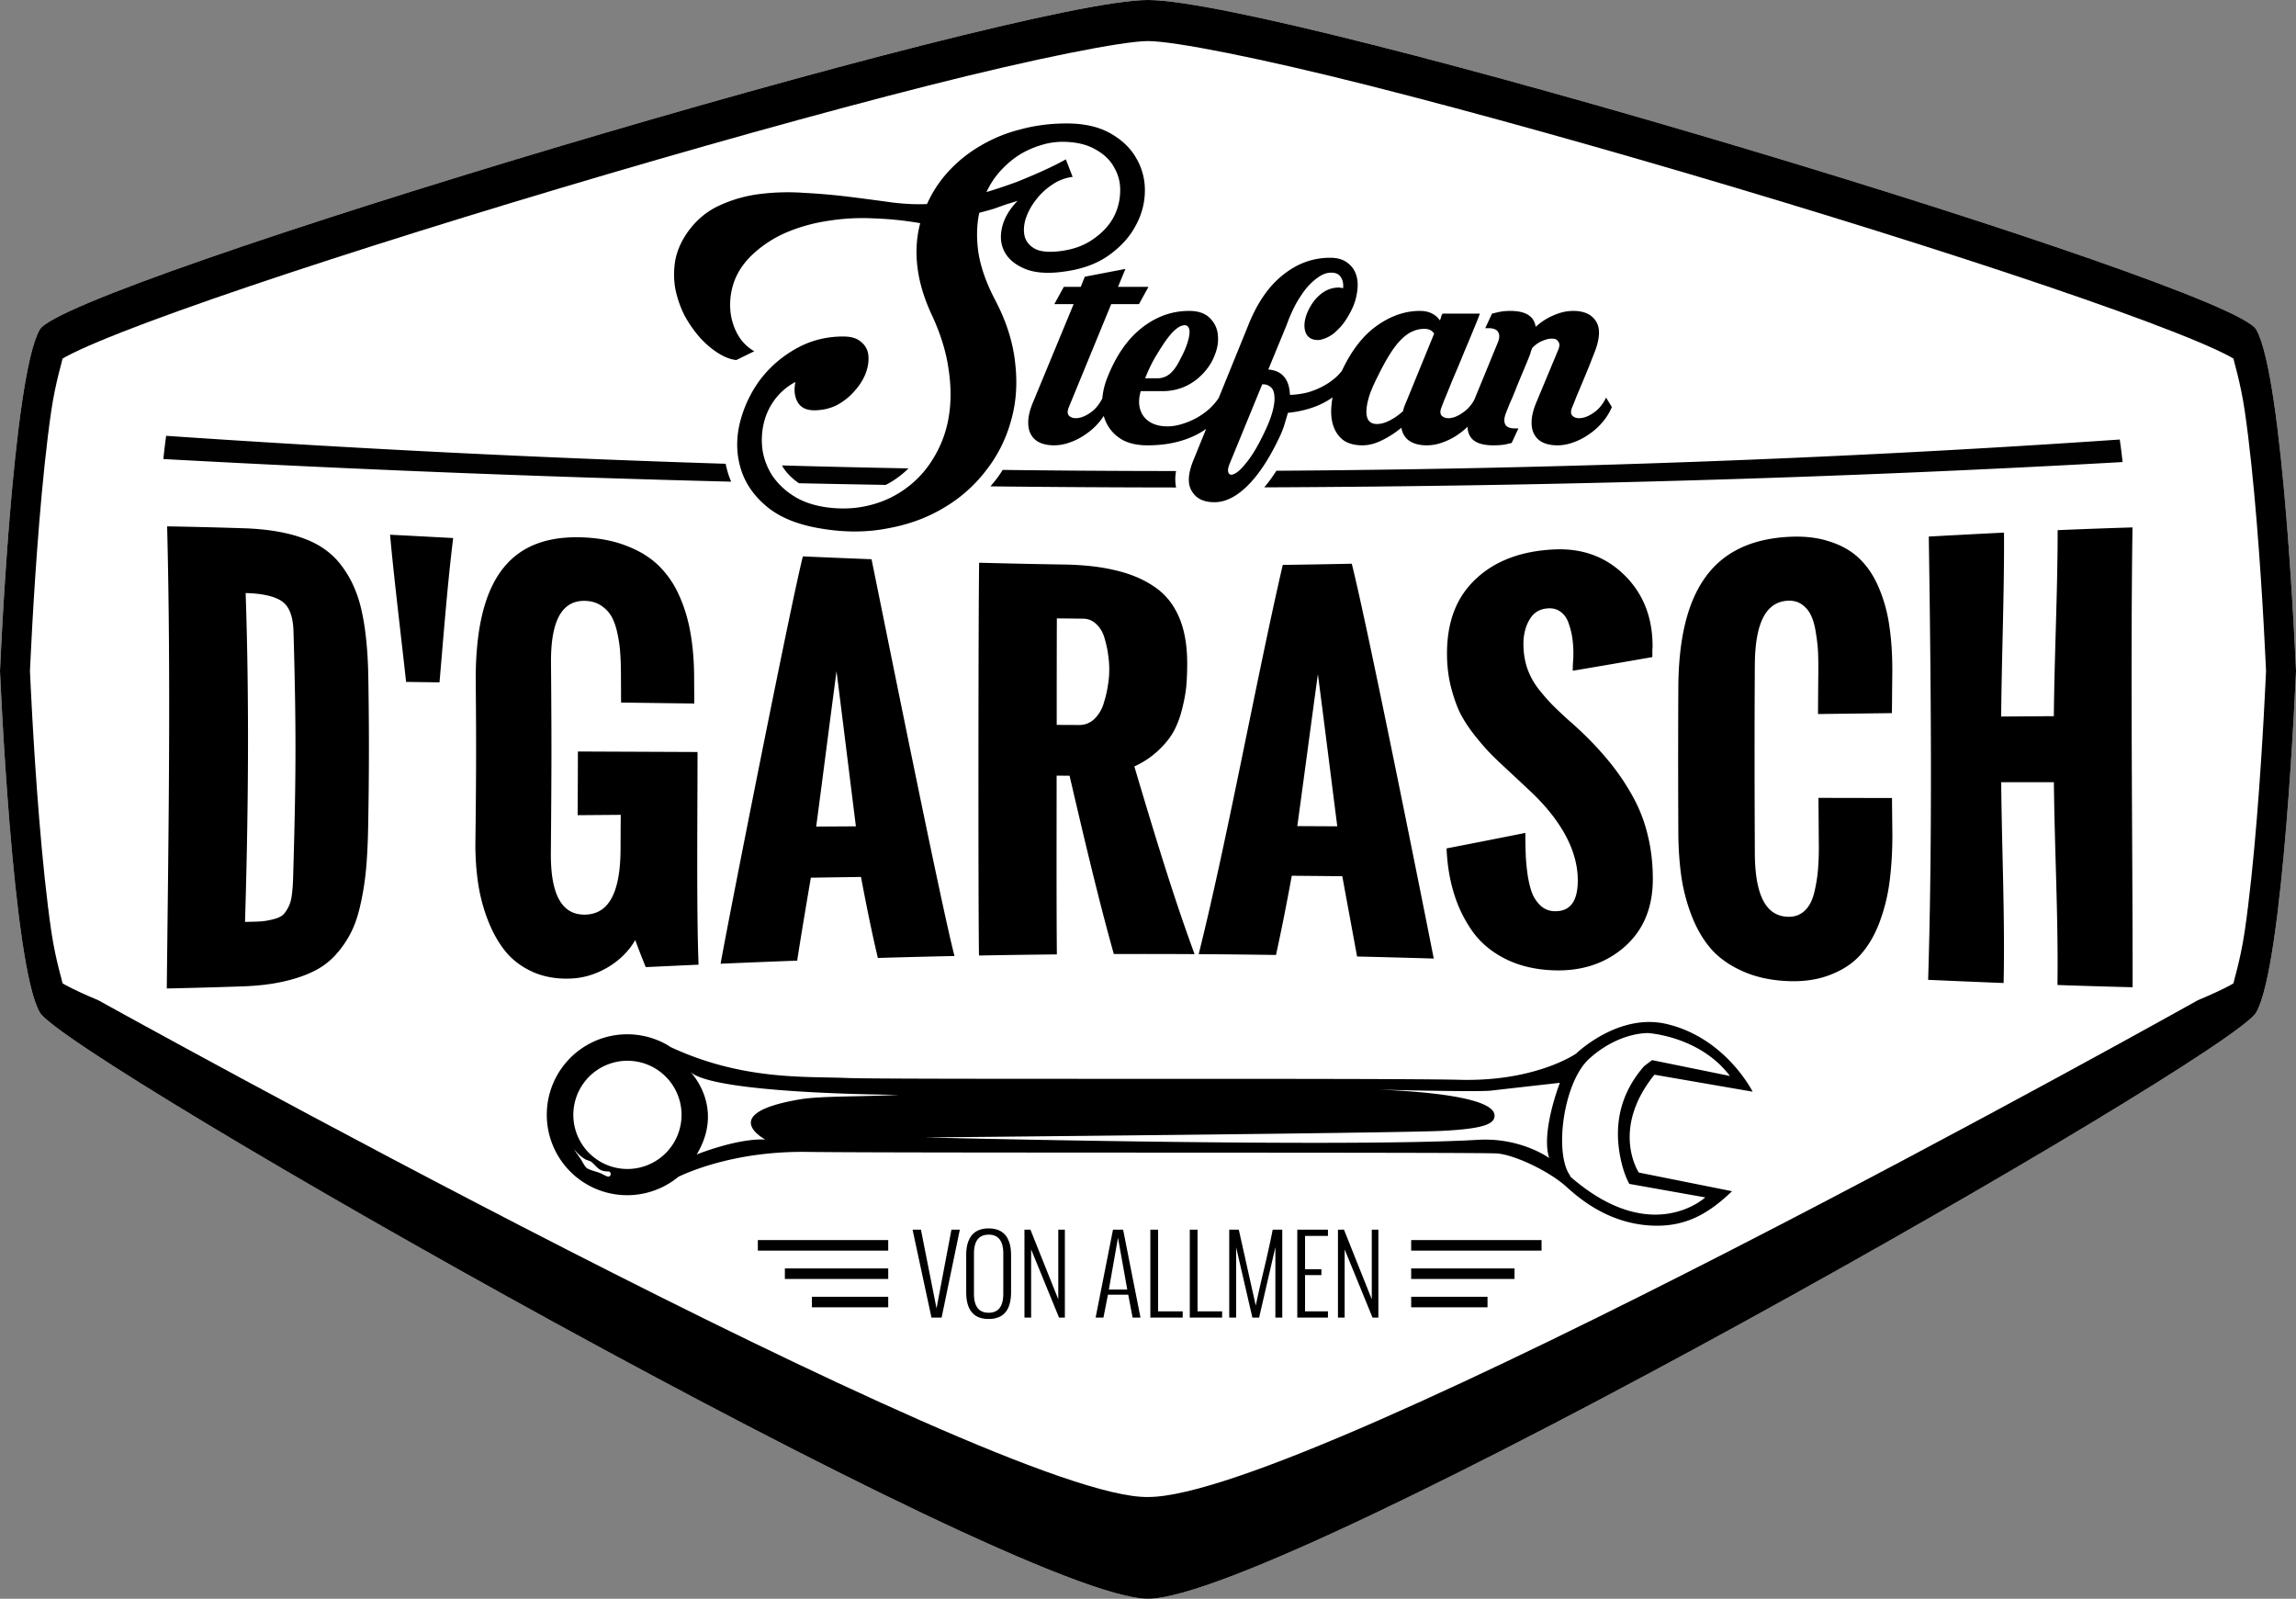 <svg xmlns="http://www.w3.org/2000/svg" width="609.98" height="424.726" viewBox="0 0 161.391 112.376"><rect x="0" y="0" width="161.391" height="112.376" fill="#808080" stroke="none"/><path d="M80.696 0C71.429 0 4.646 20 2.802 23.155.862 26.477 0 47.162 0 47.162S.861 67.847 2.802 71.17c1.843 3.155 68.627 41.206 77.894 41.206 9.487 0 76.05-38.051 77.893-41.206 1.94-3.323 2.802-24.008 2.802-24.008s-.861-20.685-2.802-24.007C156.746 20 90.183 0 80.696 0z" fill="#fff"/><path d="M80.696 0C71.429 0 4.646 20 2.802 23.155.862 26.477 0 47.162 0 47.162S.861 67.847 2.802 71.17c1.843 3.155 68.627 41.206 77.894 41.206 9.487 0 76.05-38.051 77.893-41.206 1.94-3.323 2.802-24.008 2.802-24.008s-.861-20.685-2.802-24.007C156.746 20 90.183 0 80.696 0zm0 2.887c1.836 0 7.963 1.211 15.534 3.127 7.571 1.916 16.823 4.51 25.834 7.202 9.01 2.692 17.785 5.482 24.395 7.788 3.305 1.153 6.072 2.187 8.028 3.011.978.412 1.757.774 2.259 1.046.13.07.173.104.26.157-.035.037.47 1.543.782 3.66.333 2.266.62 5.105.845 7.85.443 5.403.642 10.278.652 10.434-.01.156-.21 5.031-.652 10.435-.225 2.745-.512 5.583-.845 7.848-.312 2.118-.817 3.625-.782 3.661-.088.054-.13.088-.26.157-.502.272-1.282.634-2.26 1.046 0 0-62.451 34.967-73.79 34.914-10.496.214-73.784-34.914-73.784-34.914-.98-.412-1.762-.776-2.266-1.048-.13-.07-.173-.103-.26-.157.033-.038-.47-1.542-.782-3.659-.333-2.265-.62-5.103-.845-7.848-.443-5.404-.643-10.279-.653-10.435.01-.156.21-5.03.653-10.435.225-2.744.512-5.583.845-7.848.311-2.117.816-3.62.781-3.659.088-.053.131-.087.26-.157.505-.272 1.286-.636 2.267-1.048 1.961-.824 4.737-1.858 8.05-3.011 6.628-2.306 15.423-5.096 24.448-7.788S57.693 7.93 65.254 6.014c7.562-1.916 13.674-3.127 15.442-3.127z"/><path d="M121.333 74.313c-.984-.95-2.372-1.915-4.196-2.34-3.395-.792-6.35 2.086-6.35 2.086s-2.83 1.974-8.152 1.84c-5.322-.134-40.286-.005-43.152-.129-2.833-.123-7.272.19-12.345-2.172-.082-.052-.161-.108-.247-.157a5.656 5.656 0 10-5.6 9.829 5.653 5.653 0 006.397-.556c1.045-.494 4.297-1.816 9.072-1.747 5.865.086 47.268.013 48.482.109 1.216.097 3.626 1.23 4.834 2.315.795.715 2.832 2.563 5.911 2.749 2.495.15 4.12-.845 5.764-2.41l-6.555-1.312s-2.015-3.014 1.098-6.877l6.902 1.193s-.597-1.199-1.863-2.421zm-.309.652c.202.204.397.425.58.665l-5.476-1.115-.558.423c-2.207 2.525-1.959 5.12-1.622 6.657.104.449.24.897.42 1.297.01.017.015.034.022.047.044.096.09.19.14.279v-.002l5.335.949s-3.668 3.434-9.256-1.266c-.017-.017-.039-.03-.058-.046-.01-.007-.01-.015-.017-.02-.082-.07-.164-.135-.248-.21 0 0 .05.034.137.08-1.209-1.445-.577-6.621 1.308-8.306 2.102-1.879 4.123-1.781 4.123-1.781s.36.02.917.136l.01.002v.001c1.06.22 2.831.782 4.244 2.207zm-11.377 1.145s-1.351 3.465-.75 5.288c0 0-1.99-1.456-5-1.281-9.61.56-38.887-.167-38.887-.167s33.254-.304 36.38-.464c2.849-.145 3.626-.467 3.666-1.029.097-1.365-5.259-1.754-8.144-1.867 2.575.062 7.145.157 7.912.067 1.247-.146 4.823-.547 4.823-.547zm-46.484.844c-2.55.142-5.456.073-6.886.312-5.972.992-2.485 2.83-2.485 2.83-2.014-.088-4.822 1.054-4.822 1.054 2.015-3.352-.447-5.812-.447-5.812 1.646 1.572 14.64 1.616 14.64 1.616zm-16.561-1.458a3.803 3.803 0 11-5.02 5.714 3.803 3.803 0 015.02-5.714zm-3.711 6.91c.087.116.01.341-.177.29-.194-.051-.336-.166-.523-.239-.281-.11-.629-.183-.886-.315-.185-.096-.337-.442-.448-.614-.157-.24-.332-.465-.479-.711 0-.005 0-.01.01-.005.213.271.431.484.73.662.153.092.366.11.496.23.438.405.51.628 1.135.636.068 0 .116.027.145.066z"/><path d="M69.494 86.345a1.86 1.86 0 00-.625.097 1.235 1.235 0 00-.74.675c-.077.16-.132.332-.165.514a3.547 3.547 0 00-.047.6v2.59c0 1.259.525 1.889 1.576 1.889 1.052 0 1.577-.63 1.577-1.89v-2.59c0-.217-.016-.417-.05-.6a1.949 1.949 0 00-.161-.513 1.235 1.235 0 00-.74-.675 1.86 1.86 0 00-.625-.097zm-5.348.086l1.329 6.181h.714l1.279-6.18h-.589l-1.049 5.534-1.095-5.535zm7.865 0v6.181h.47v-4.79l1.961 4.79h.41v-6.18h-.463v4.895L72.43 86.43zm6.224 0l-1.221 6.181h.55l.316-1.609h1.426l.308 1.61h.554l-1.221-6.182zm2.626 0v6.181h2.273v-.438h-1.728v-5.743zm2.772 0v6.181h2.274v-.438h-1.728v-5.743zm2.773 0v6.181h.485v-4.941l1.142 4.941h.474l1.142-4.945v4.945h.485v-6.18h-.672c-.165.835-.368 1.76-.61 2.772a93.467 93.467 0 00-.582 2.565l-1.193-5.338zm4.784 0v6.181h2.155v-.438h-1.609v-2.55h1.15v-.413h-1.15V86.87h1.609v-.439zm2.859 0v6.181h.47v-4.79l1.96 4.79h.41v-6.18h-.463v4.895L94.47 86.43zm-24.556.352c.688 0 1.031.442 1.031 1.326v2.833c0 .886-.343 1.33-1.03 1.33-.688 0-1.031-.444-1.031-1.33V88.11c0-.884.343-1.326 1.03-1.326zm9.094.216l.65 3.641h-1.292z" style="line-height:4.597px;-inkscape-font-specification:'Oswald Light';font-variant-ligatures:normal;font-variant-caps:normal;font-variant-numeric:normal;font-feature-settings:normal;text-align:start" font-weight="300" font-size="7.355" font-family="Oswald" letter-spacing="0" word-spacing="0"/><path d="M99.195 87.165v.741h9.164v-.741zm0 1.992v.741h7.265v-.741zm0 1.992v.74h5.366v-.74zM62.435 87.165v.741H53.27v-.741zm0 1.992v.741H55.17v-.741zm0 1.992v.74h-5.366v-.74z"/><path d="M109.256 38.619c-2.28.106-4.12.776-5.483 2.044-1.37 1.267-2.06 2.989-2.06 5.28 0 .783.084 1.534.253 2.247.18.714.389 1.331.628 1.848.25.507.589 1.036 1.018 1.59.44.554.82.995 1.14 1.323.319.327.748.737 1.287 1.23.563.526 1.129 1.056 1.69 1.583 2.123 2.058 3.188 4.141 3.178 6.151-.01 1.466-.558 2.16-1.634 2.133a1.478 1.478 0 01-.938-.348 2.506 2.506 0 01-.605-.837c-.137-.336-.249-.761-.336-1.28-.078-.53-.126-1.02-.145-1.47-.019-.45-.029-.972-.028-1.568a893.6 893.6 0 01-5.538 1.089c.047 1.167.228 2.244.54 3.232a9.228 9.228 0 001.328 2.664c.583.791 1.35 1.414 2.3 1.886.949.471 2.048.733 3.29.785 1.915.08 3.587-.412 4.962-1.57 1.38-1.173 2.072-2.772 2.078-4.825 0-1.094-.118-2.132-.357-3.097A10.578 10.578 0 00114.78 56a16.197 16.197 0 00-1.487-2.244 22.44 22.44 0 00-1.933-2.126 24.347 24.347 0 00-1.056-.97 28.49 28.49 0 01-1.192-1.124c-.298-.303-.626-.68-.984-1.131a5.29 5.29 0 01-.79-1.475 5.385 5.385 0 01-.252-1.667c0-.673.149-1.252.447-1.744.297-.49.745-.743 1.343-.76.34-.01.63.083.87.282.24.188.414.452.525.793.12.342.205.687.254 1.035a7.598 7.598 0 01.042 1.728c-.01.248-.015.432-.016.55 1.874-.314 3.734-.634 5.597-.961v-.49l.015-.213c.01-2.087-.66-3.78-2.013-5.093-1.348-1.307-3-1.859-4.895-1.77zm-68.028-.834c-5.313-.315-7.863 2.827-7.787 10.284.042 4.146.028 6.926-.023 11.058a18.782 18.782 0 00.184 2.916c.137.928.373 1.828.716 2.695.342.867.77 1.606 1.283 2.222.521.605 1.18 1.073 1.97 1.41.8.327 1.68.459 2.634.407.885-.048 1.738-.319 2.558-.808.82-.5 1.448-1.127 1.888-1.892.24.646.486 1.281.74 1.902 1.236-.059 2.472-.116 3.713-.172-.15-3.752-.074-10.558-.073-14.948.887.004-9.297-.04-8.41-.035 0 1.536-.01 2.95-.017 4.475l3.03-.024c-.01.977-.01 1.446-.014 2.423-.016 3.048-.823 4.538-2.456 4.59-1.646.051-2.468-1.352-2.443-4.347.046-5.696.058-7.634.01-13.34-.024-3.014.786-4.425 2.432-4.364.432.016.806.133 1.121.35.315.217.556.48.724.791.168.31.302.708.403 1.194.1.476.16.913.183 1.313.03.39.049.846.052 1.372 0-.359.012 2.484.01 2.126l5.146.068-.01-1.764c0-1.18-.09-2.252-.26-3.215-.17-.964-.44-1.848-.811-2.659a6.745 6.745 0 00-1.417-2.05c-.573-.56-1.29-1.009-2.15-1.35-.85-.352-1.83-.563-2.933-.628zm84.415-.046c-5.093.311-7.636 3.58-7.669 10.61a989.78 989.78 0 000 10.047c0 1.216.08 2.322.227 3.319.157.997.418 1.94.783 2.836.364.884.823 1.63 1.379 2.245.565.606 1.284 1.098 2.156 1.48.88.393 1.9.622 3.05.68 1.12.057 2.123-.074 3.001-.407.878-.322 1.594-.777 2.145-1.37.56-.605 1.018-1.359 1.37-2.272a12.67 12.67 0 00.727-2.864c.135-.996.203-2.091.208-3.29-.01-.892-.02-1.761-.028-2.66l-5.168-.01c.01 1.097.015 2.105.024 3.192.01.698-.014 1.317-.058 1.861a10.804 10.804 0 01-.27 1.635c-.136.547-.362.964-.676 1.254-.314.29-.702.428-1.163.415-1.55-.045-2.315-1.504-2.329-4.471-.02-4.37-.029-8.896 0-13.253.021-2.97.8-4.432 2.347-4.492.392-.015.724.081.997.291.283.21.492.473.626.79.145.306.254.715.328 1.229.083.502.132.959.148 1.366.015.396.02.872.015 1.432-.01.96-.016 1.889-.021 2.857l5.195-.064c.01-.912.015-1.8.026-2.706.015-1.241-.05-2.366-.202-3.377a10.48 10.48 0 00-.759-2.766c-.356-.834-.82-1.515-1.392-2.052-.571-.536-1.283-.93-2.133-1.187-.84-.268-1.802-.364-2.882-.298zm-113.895-.742c.273 10.882.095 21.595-.025 32.482 1.774-.037 3.557-.087 5.341-.148 1.066-.037 2.01-.15 2.826-.332.827-.183 1.543-.425 2.149-.725a5.06 5.06 0 001.573-1.182 7.103 7.103 0 001.064-1.554c.284-.562.51-1.24.678-2.032.178-.805.305-1.623.38-2.455.075-.841.125-1.834.145-2.963.066-3.753.071-6.722.01-10.474-.03-1.893-.193-3.455-.466-4.666-.264-1.216-.724-2.258-1.378-3.134-.645-.886-1.53-1.537-2.656-1.951-1.114-.425-2.542-.676-4.262-.732a349.086 349.086 0 00-5.378-.134zm44.688 2.111c-.814 3.175-5.164 25.157-5.784 28.631 1.793-.077 3.584-.15 5.384-.216.274-1.783.626-3.865.96-5.83 1.174-.019 2.348-.036 3.525-.053.375 1.99.765 3.922 1.186 5.694 1.794-.053 3.587-.099 5.386-.137-.974-3.753-5.01-23.88-5.83-27.889a762.21 762.21 0 01-4.827-.2zm12.39.445c-.058 3.336-.07 24.288-.01 27.61 1.825-.035 3.647-.06 5.474-.079-.033-3.313-.02-8.544-.017-12.563l.908.002c1.043 4.478 2.057 8.78 3.112 12.535 1.893-.006 3.783-.004 5.676.007-1.283-3.482-2.503-7.356-4.233-13.192a6.225 6.225 0 001.682-1.12c.475-.447.838-.9 1.09-1.358.253-.469.45-1 .593-1.593.151-.603.247-1.133.288-1.594.041-.46.062-.98.062-1.557.001-1.33-.2-2.436-.603-3.337-.403-.91-.992-1.607-1.767-2.115-.774-.516-1.68-.886-2.715-1.121-1.024-.245-2.218-.376-3.574-.398-1.992-.031-3.979-.074-5.968-.126zm21.342.153c-1.877 8.125-3.892 19.293-5.91 27.36 1.813.012 3.622.03 5.434.058.382-1.734.75-3.61 1.11-5.568 1.184.01 2.367.02 3.55.033.447 2.437.592 3.206 1.039 5.643 1.8.041 3.594.09 5.39.144-.855-4.355-4.718-23.653-5.763-27.753-1.616.034-3.232.062-4.85.083zm45.411-1.992c.149 9.926.266 21.165-.046 31.158 1.773.078 3.543.154 5.306.223.1-4.586-.127-9.34-.17-14.113-.204 0 3.908-.002 3.703 0 .051 4.797.317 9.58.252 14.253 1.766.06 3.528.113 5.283.157 0-10.725-.156-21.6-.01-32.32-1.747.052-3.502.117-5.26.191 0 4.281-.224 8.67-.268 13.076-1.229.007-2.464.016-3.702.026.038-4.381.225-8.734.199-12.928-1.755.086-3.523.18-5.29.277zm-108.16-.128c.253 2.865.797 7.33 1.126 10.344l2.349.032c.282-3.274.579-7.107.961-10.143-1.481-.08-2.963-.159-4.437-.233zm-10.152 4.099c1.182.03 2.034.226 2.547.577.513.353.785 1.054.816 2.108.202 7.044.178 10.28-.026 17.32-.014.486-.045.894-.092 1.226-.037.32-.117.597-.237.836-.12.238-.25.423-.386.555-.137.12-.348.219-.636.295-.288.077-.574.13-.86.159-.285.017-.676.03-1.17.038.233-7.658.305-15.446.044-23.114zm57.021 1.78l1.83.02c.383.003.706.138.967.408.272.26.463.6.573 1.025.12.414.2.796.241 1.145a6.679 6.679 0 01-.017 2.082 7.696 7.696 0 01-.288 1.246 2.53 2.53 0 01-.652 1.127 1.493 1.493 0 01-1.09.442l-1.573-.007c0-2.385 0-5.295.01-7.488zM58.8 47.179c.457 3.581.911 7.31 1.362 10.903l-2.79.018c.478-3.594.951-7.326 1.428-10.92zm33.837.207c.456 3.485.911 7.153 1.363 10.695l-2.809-.014c.52-3.793.926-6.889 1.446-10.681z" style="line-height:20.824px;-inkscape-font-specification:'Oswald Bold'" font-weight="700" font-family="Oswald" letter-spacing="0" word-spacing="0"/><path d="M11.68 30.634a36.504 36.504 0 00-.196 1.632c13.196.72 26.526 1.255 39.913 1.59a5.86 5.86 0 01-.239-.647v-.003a6.518 6.518 0 01-.149-.608 1070.179 1070.179 0 01-39.33-1.965zm137.322.26c-19.685 1.353-39.479 2.068-59.28 2.195-.274.428-.558.817-.852 1.167 20.221-.082 40.417-.656 60.331-1.778a37.102 37.102 0 00-.199-1.584zM54.97 32.717c.042.074.082.148.13.22.266.383.614.724 1.059 1.03 2.033.043 4.067.082 6.102.117.307-.156.596-.334.868-.537a.95.95 0 01.01-.006c.257-.189.496-.394.718-.618-2.963-.056-5.926-.125-8.887-.207zm15.512.311a6.986 6.986 0 01-.455.658v.003c-.13.17-.268.335-.409.497 4.349.049 8.7.075 13.051.079a3.074 3.074 0 010-1.156c-4.063-.003-8.126-.028-12.189-.08z" style="line-height:20.824px;-inkscape-font-specification:'Oswald Bold'" font-weight="700" font-family="Oswald" letter-spacing="0" word-spacing="0" fill="#010101"/><g><path d="M74.977 8.677c-1.14 0-2.225.14-3.253.42a10.404 10.404 0 00-2.804 1.15 9.478 9.478 0 00-2.243 1.795 8.457 8.457 0 00-1.515 2.3c-.71.037-1.533 0-2.468-.113-.934-.13-1.925-.261-2.972-.392a44.129 44.129 0 00-3.197-.28 15.887 15.887 0 00-3.14.083 9.526 9.526 0 00-2.833.813c-.86.393-1.59 1-2.188 1.824-.467.654-.766 1.327-.897 2.019a5.934 5.934 0 000 1.99c.131.655.346 1.281.645 1.88.318.58.682 1.102 1.094 1.57.411.448.84.813 1.29 1.093.448.28.87.44 1.262.477l1.262-.617a3.082 3.082 0 01-1.15-1.15 4.204 4.204 0 01-.533-1.738 4.826 4.826 0 01.253-1.963c.243-.692.663-1.328 1.262-1.907a8.23 8.23 0 012.44-1.599 12.05 12.05 0 012.944-.813 15.16 15.16 0 013.196-.168c1.103.037 2.188.15 3.253.336-.261.973-.327 2-.196 3.085.13 1.084.468 2.206 1.01 3.365.617 1.327 1.01 2.599 1.178 3.814.187 1.215.187 2.356 0 3.421a7.95 7.95 0 01-1.066 2.833 7.099 7.099 0 01-1.907 2.103 7.13 7.13 0 01-2.58 1.206c-.953.243-1.972.29-3.056.14-.897-.131-1.655-.393-2.271-.785a5.098 5.098 0 01-1.487-1.402 4.673 4.673 0 01-.7-1.767 5.139 5.139 0 01.055-1.851c.131-.617.384-1.187.757-1.71a4.35 4.35 0 011.487-1.29c-.113.579-.056 1.055.168 1.43.224.373.608.56 1.15.56.58 0 1.112-.121 1.598-.364a4.274 4.274 0 001.234-.982c.356-.392.617-.804.785-1.234.168-.448.234-.869.197-1.262a1.344 1.344 0 00-.505-.953c-.28-.262-.701-.392-1.262-.392-1.234 0-2.365.299-3.393.897a8.088 8.088 0 00-2.524 2.243 8.562 8.562 0 00-1.374 3.029c-.243 1.084-.215 2.122.084 3.113.3 1.01.907 1.897 1.823 2.664.934.785 2.243 1.309 3.926 1.57 1.607.262 3.13.253 4.57-.028 1.459-.261 2.768-.738 3.927-1.43a10.244 10.244 0 002.972-2.608 9.88 9.88 0 001.767-3.477c.374-1.272.476-2.637.308-4.095-.15-1.458-.617-2.935-1.402-4.43-.617-1.178-1.01-2.281-1.178-3.31-.15-1.028-.13-1.972.056-2.832a36.58 36.58 0 001.01-.28l.869-.308.813-.253c-.58.598-.944 1.225-1.094 1.879-.15.654-.084 1.234.197 1.739.28.505.766.897 1.458 1.178.71.28 1.636.336 2.777.167 1.215-.168 2.233-.541 3.056-1.12.841-.6 1.467-1.282 1.879-2.048.43-.767.654-1.57.673-2.412a4.417 4.417 0 00-.589-2.355c-.393-.71-1-1.3-1.823-1.767-.822-.468-1.85-.701-3.085-.701zm-.308 1.29c.935 0 1.71.177 2.327.533.617.336 1.066.775 1.346 1.317.299.524.43 1.104.393 1.74a3.943 3.943 0 01-.505 1.794c-.318.56-.794 1.056-1.43 1.486-.617.43-1.374.701-2.272.814-.766.093-1.346.046-1.738-.141-.393-.206-.645-.495-.757-.87-.094-.373-.075-.785.056-1.233a4.28 4.28 0 01.7-1.318 4.57 4.57 0 011.15-1.093 3.204 3.204 0 011.459-.562l-.477-1.233c-.467.262-.99.523-1.57.785-.487.224-1.076.476-1.767.757-.692.262-1.44.514-2.244.757.262-.56.59-1.056.982-1.486.411-.449.85-.823 1.318-1.122a6.19 6.19 0 011.486-.673 5.023 5.023 0 011.543-.252zm18.837 8.15c-1.222 0-2.332.405-3.332 1.215-1 .793-1.808 1.967-2.427 3.522l-2.078 5.111c-.172.263-.39.52-.653.767a5.44 5.44 0 01-.904.642 5.345 5.345 0 01-1.024.429c-.349.11-.69.166-1.023.166-.745 0-1.3-.23-1.666-.69-.349-.476-.42-1.07-.214-1.785h1.523c.936 0 1.761-.293 2.475-.88.508-.429.88-.912 1.119-1.452.253-.555.356-1.07.309-1.547a1.858 1.858 0 00-.547-1.237c-.334-.35-.825-.524-1.476-.524-1.222 0-2.34.405-3.356 1.214-1 .793-1.8 1.96-2.403 3.498a5.04 5.04 0 00-.344 1.436c-.202.4-.453.717-.756.944-.317.238-.619.38-.904.428-.27.048-.484.009-.643-.118-.158-.127-.175-.342-.048-.643l2.975-7.235h1.952l.666-1.213h-2.141l.523-1.262-2.856.547-.285.715h-1.19l-.667 1.213h1.357l-2.856 6.902c-.206.492-.317.928-.333 1.309-.016.38.048.698.19.952.143.254.35.444.619.57.286.128.619.191 1 .191.38 0 .761-.071 1.142-.214a4.488 4.488 0 001.095-.571c.349-.238.658-.516.928-.833.124-.145.234-.296.334-.45.068.247.164.476.29.688.253.428.61.77 1.07 1.023.476.238 1.047.357 1.714.357 1.285 0 2.412-.238 3.38-.714.27-.133.516-.282.742-.444l-.867 2.134c-.413.984-.46 1.73-.143 2.237.301.524.833.785 1.594.785.762 0 1.531-.38 2.309-1.142.777-.761 1.515-1.872 2.213-3.332.159-.317.286-.627.38-.928.096-.317.183-.611.262-.88 1.08-.112 2.007-.397 2.785-.857.123-.074.24-.152.353-.232a4.779 4.779 0 00-.069.494c-.064.57-.024 1.07.119 1.499.143.428.38.77.714 1.023.349.238.793.357 1.333.357.428 0 .872-.11 1.332-.333a6.57 6.57 0 001.404-.904c.08.412.27.722.572.928.317.206.722.309 1.213.309.381 0 .762-.071 1.142-.214a4.49 4.49 0 001.095-.571c.23-.157.44-.332.636-.523.006.218.045.41.123.57.222.492.785.738 1.69.738.348 0 .642-.024.88-.071.143-.032.278-.064.405-.095l.475-1.024h-.238c-.365 0-.595-.095-.69-.285-.095-.19-.079-.453.048-.786.048-.127.142-.365.285-.714.159-.349.317-.73.476-1.142.175-.428.35-.849.524-1.262.175-.412.31-.745.405-.999a1.4 1.4 0 00.07-.238l.096-.238c.238-.238.483-.404.737-.5.27-.11.5-.158.69-.142.19 0 .326.07.405.214.095.127.095.309 0 .547l-1.547 3.713c-.206.492-.317.928-.333 1.309-.016.38.047.698.19.952.143.254.35.444.619.57.285.128.619.191 1 .191.38 0 .761-.071 1.142-.214a4.492 4.492 0 001.095-.571 4.65 4.65 0 00.928-.833c.285-.333.507-.69.666-1.071l-.405-.666c-.206.428-.467.761-.785.999-.317.238-.619.38-.904.428-.27.048-.484.009-.643-.118-.159-.127-.175-.342-.048-.643.064-.143.16-.38.286-.714a183.01 183.01 0 00.904-2.166l.334-.857c.412-.999.468-1.753.166-2.26-.301-.508-.841-.762-1.618-.762-.46 0-.92.103-1.38.31-.46.19-.881.46-1.262.809-.111-.746-.706-1.119-1.785-1.119-.158 0-.317.008-.476.024-.143.016-.278.04-.405.072-.142.031-.277.063-.404.095l-.476 1.023h.238c.365 0 .595.103.69.31.096.19.072.444-.07.761l-1.62 3.947c-.196.36-.439.65-.734.86-.317.238-.61.38-.88.428-.27.048-.484.009-.643-.118-.159-.127-.175-.342-.048-.643.032-.095.112-.301.239-.619.142-.333.3-.721.475-1.166.19-.444.39-.912.595-1.404.207-.508.405-.984.595-1.428l.5-1.214c.143-.349.238-.595.286-.737h-2.618a.527.527 0 00-.095.19c-.016.08-.048.175-.095.286-.317-.445-.785-.667-1.404-.667-1.095 0-2.15.381-3.165 1.143-.91.681-1.684 1.709-2.326 3.077a4.998 4.998 0 01-.338.374 4.66 4.66 0 01-.88.642c-.334.19-.707.349-1.12.476a5.784 5.784 0 01-1.308.19c-.048-1.11-.556-1.705-1.523-1.784l1.285-3.118c.158-.444.349-.889.57-1.333a8.53 8.53 0 01.763-1.19c.285-.349.579-.627.88-.833.302-.222.61-.333.928-.333.318 0 .54.103.667.31.143.206.198.467.166.785a1.338 1.338 0 00-.31-.048c-.475 0-.912.167-1.308.5-.381.317-.69.762-.928 1.333-.19.507-.222.944-.095 1.309.142.365.436.547.88.547.111 0 .254-.032.428-.095.19-.064.39-.167.596-.31a4.59 4.59 0 00.642-.618c.222-.27.436-.604.642-1 .223-.429.366-.864.429-1.309.079-.46.063-.864-.048-1.214a1.668 1.668 0 00-.619-.88c-.301-.238-.706-.357-1.214-.357zm-10.21 4.743a.263.263 0 01.197.089c.095.095.135.254.119.476-.016.222-.08.492-.19.81-.111.316-.262.65-.452.999-.223.46-.46.8-.715 1.023a1.36 1.36 0 01-.928.333h-.833c.175-.444.373-.873.595-1.285.238-.413.468-.785.69-1.118.223-.334.437-.611.643-.833.222-.223.413-.365.571-.429a.748.748 0 01.304-.065zm16.824.255c.318 0 .548.112.69.334l-1.975 4.83a3.146 3.146 0 00-.214.62 4.341 4.341 0 01-.952.666c-.317.159-.61.238-.88.238s-.468-.087-.595-.262c-.112-.174-.159-.412-.143-.714.016-.301.088-.65.214-1.047.143-.412.333-.849.571-1.309.302-.619.588-1.142.857-1.57.27-.43.532-.77.786-1.024.27-.27.53-.46.785-.57.27-.128.555-.192.856-.192zm-11.397 3.903a.774.774 0 01.595.19c.158.128.246.342.262.644.031.285-.017.658-.144 1.118-.127.46-.348 1.007-.666 1.642-.396.81-.77 1.428-1.119 1.856-.333.429-.61.698-.833.81-.222.126-.372.119-.452-.024-.08-.143-.055-.365.072-.667z" style="line-height:17.527px;-inkscape-font-specification:'Krinkes Decor PERSONAL USE';font-variant-ligatures:normal;font-variant-caps:normal;font-variant-numeric:normal;font-feature-settings:normal;text-align:start" font-weight="400" font-size="28.043" font-family="Krinkes Decor PERSONAL USE" letter-spacing="0" word-spacing="0"/></g></svg>